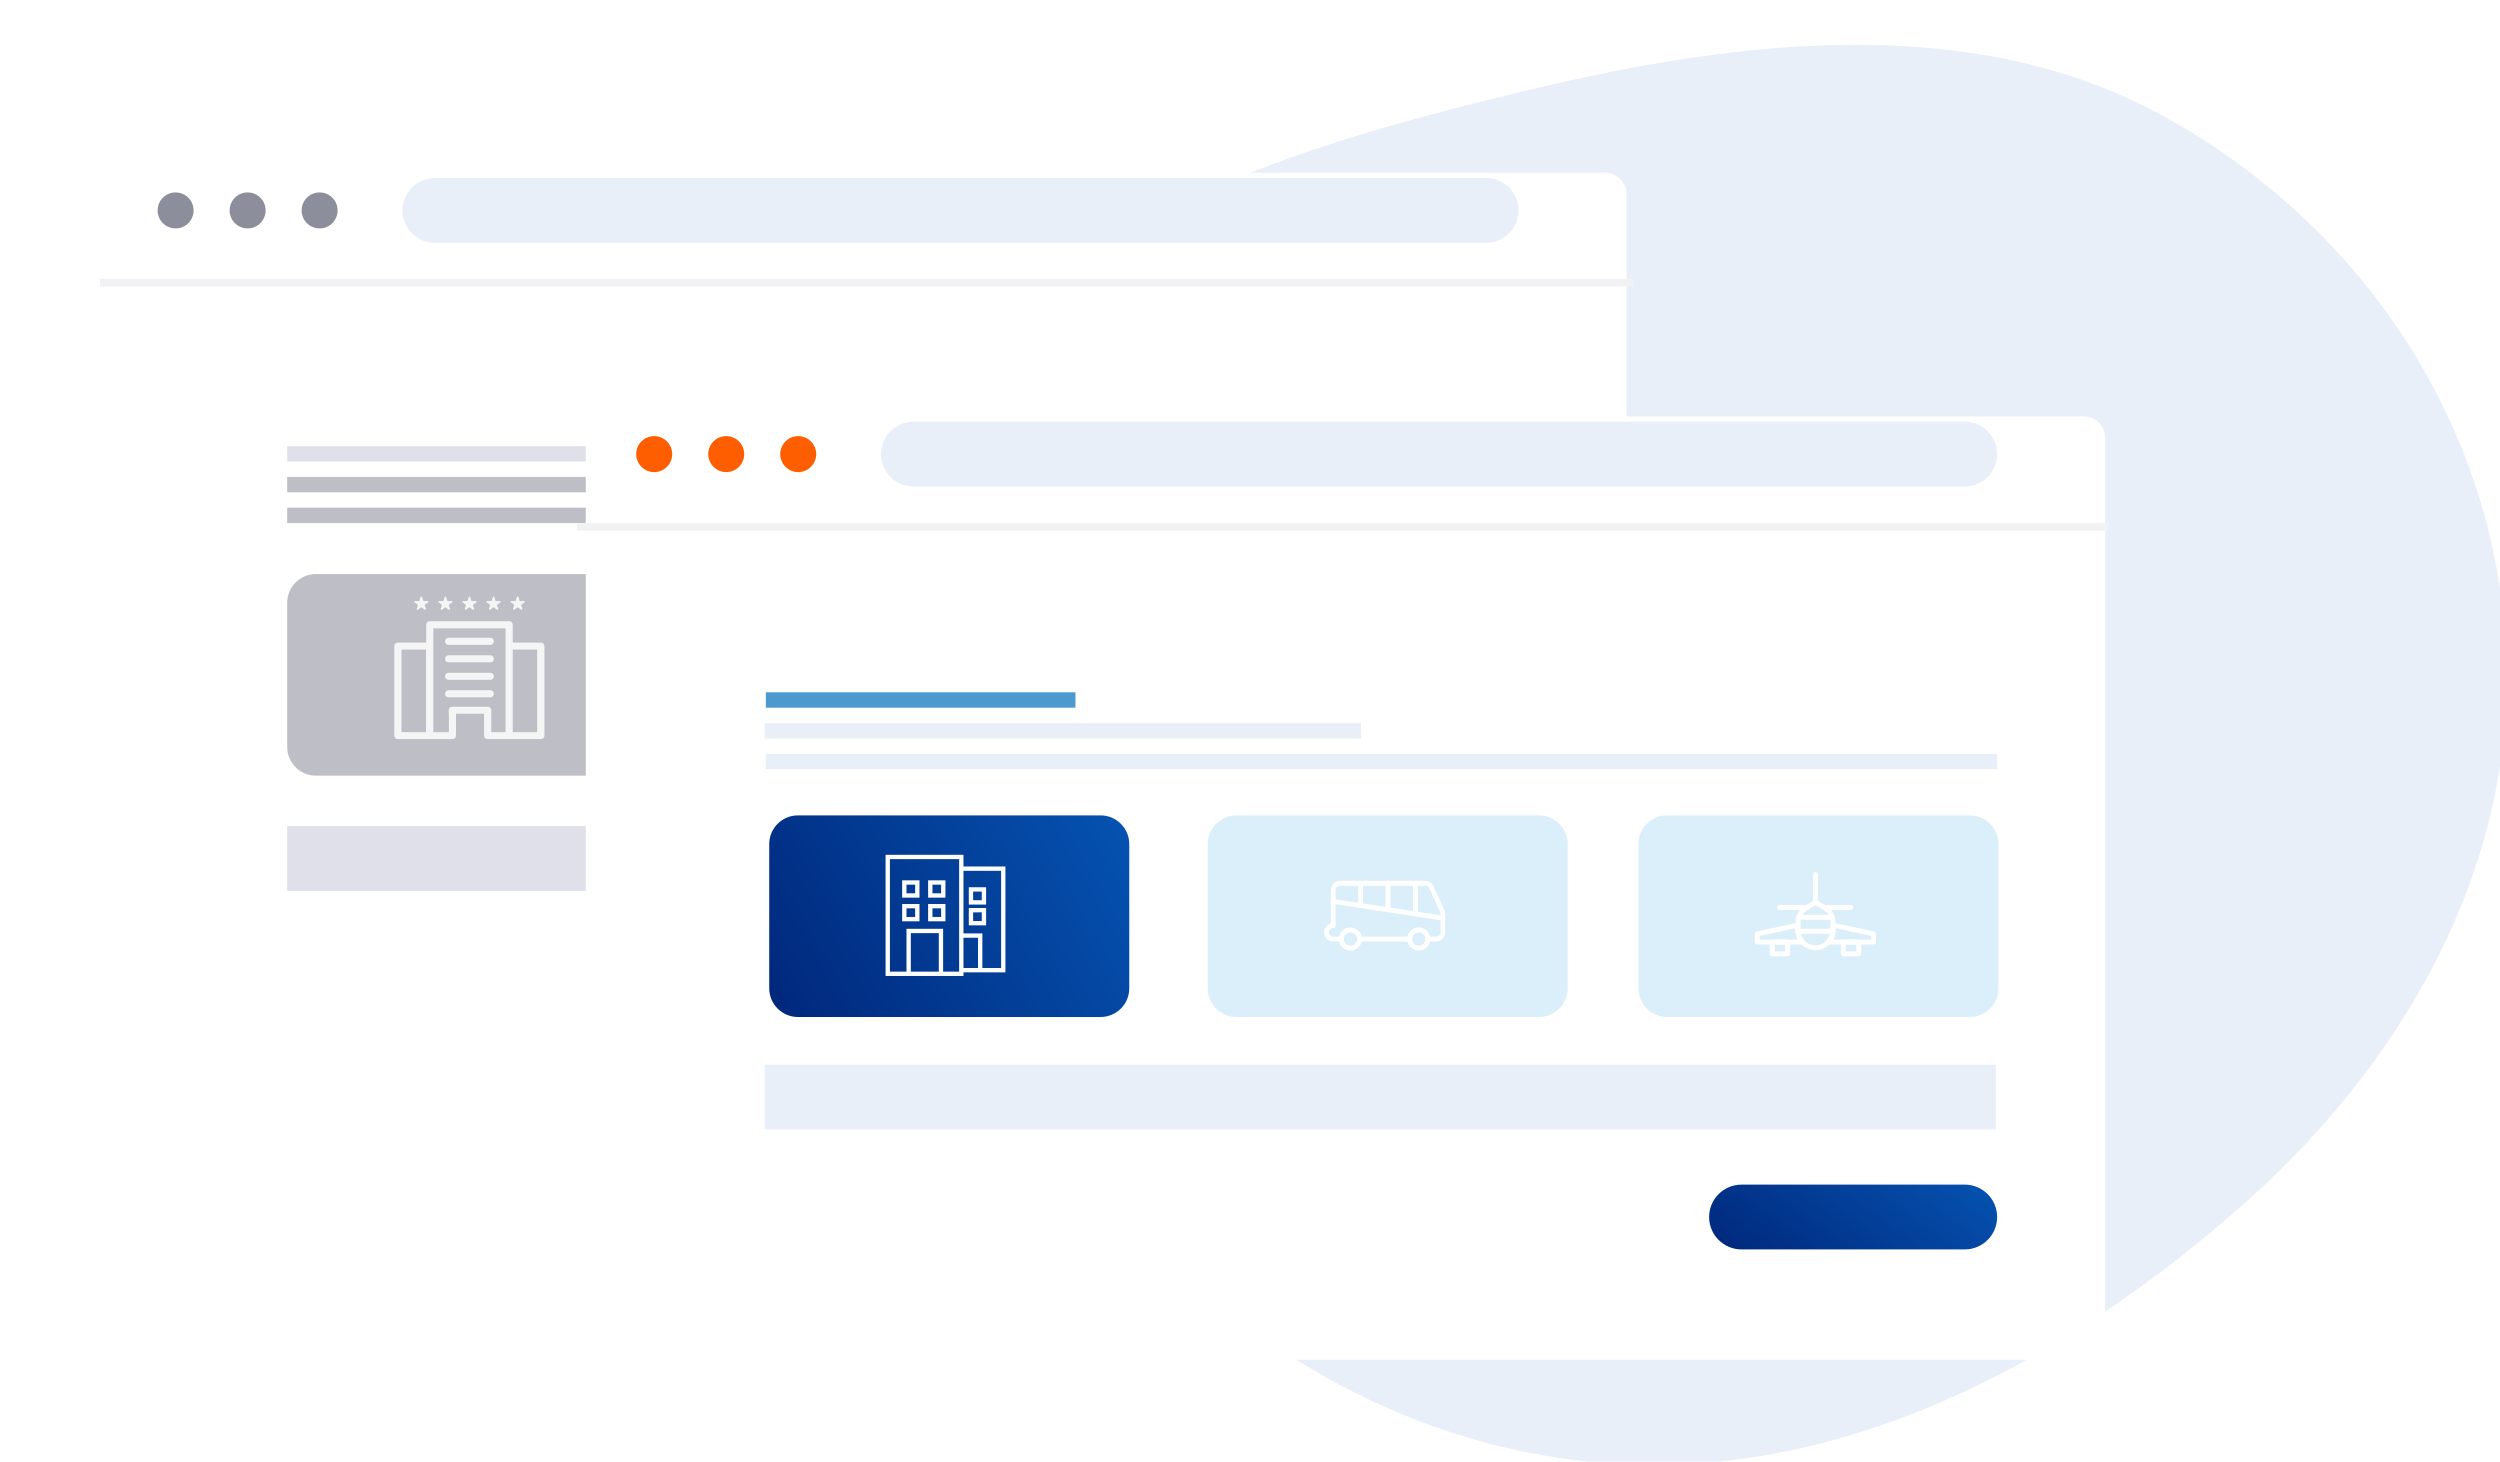 <?xml version="1.0" encoding="UTF-8"?> <svg xmlns="http://www.w3.org/2000/svg" width="325" height="190" viewBox="0 0 325 190" fill="none"><g clip-path="url(#clip0_299_6157)"><path fill-rule="evenodd" clip-rule="evenodd" d="M325.687 82.53C327.738 110.184 314.204 136.403 292.122 156.126C268.601 177.134 238.093 193.721 205.473 189.9C172.179 186 146.439 163.56 130.525 137.196C114.945 111.383 108.539 80.055 123.062 53.363C136.718 28.264 168.791 18.879 198.818 11.679C227.048 4.91 257.128 1.616 281.682 15.328C307.551 29.775 323.654 55.115 325.687 82.53Z" fill="#E9EFF8"></path><g filter="url(#filter0_d_299_6157)"><path d="M208.657 18.458H16.729C15.184 18.458 13.932 19.71 13.932 21.255V138.296C13.932 139.841 15.184 141.093 16.729 141.093H208.657C210.202 141.093 211.454 139.841 211.454 138.296V21.255C211.454 19.71 210.202 18.458 208.657 18.458Z" fill="white"></path></g><path d="M212.387 36.247H13V37.247H212.387V36.247Z" fill="#F2F2F5"></path><path d="M193.198 23.143H56.528C54.202 23.143 52.316 25.029 52.316 27.355C52.316 29.681 54.202 31.567 56.528 31.567H193.198C195.524 31.567 197.41 29.681 197.41 27.355C197.41 25.029 195.524 23.143 193.198 23.143Z" fill="#E9EFF8"></path><path d="M180.383 108.495H151.364C149.038 108.495 147.152 110.381 147.152 112.708C147.152 115.034 149.038 116.92 151.364 116.92H180.383C182.709 116.92 184.595 115.034 184.595 112.708C184.595 110.381 182.709 108.495 180.383 108.495Z" fill="#8C8E9B"></path><path d="M77.59 58H37.338V60H77.59V58Z" fill="#DFE0E9"></path><path d="M115.033 62H37.338V64H115.033V62Z" fill="#BEBFC6"></path><path d="M197.409 107.391H37.338V115.815H197.409V107.391Z" fill="#DFE0E9"></path><path d="M80.413 74.627H41.067C39.008 74.627 37.338 76.297 37.338 78.356V97.108C37.338 99.168 39.008 100.837 41.067 100.837H80.413C82.473 100.837 84.142 99.168 84.142 97.108V78.356C84.142 76.297 82.473 74.627 80.413 74.627Z" fill="#BEBFC6"></path><path d="M124.701 74.627H85.355C83.295 74.627 81.626 76.297 81.626 78.356V97.108C81.626 99.168 83.295 100.837 85.355 100.837H124.701C126.76 100.837 128.43 99.168 128.43 97.108V78.356C128.43 76.297 126.76 74.627 124.701 74.627Z" fill="#DDDDE2"></path><path d="M180.866 62.627H141.52C139.46 62.627 137.791 64.297 137.791 66.356V85.108C137.791 87.168 139.46 88.837 141.52 88.837H180.866C182.925 88.837 184.595 87.168 184.595 85.108V66.356C184.595 64.297 182.925 62.627 180.866 62.627Z" fill="#DDDDE2"></path><path d="M197.409 66H37.338V68H197.409V66Z" fill="#BEBFC6"></path><path d="M22.829 29.695C24.122 29.695 25.169 28.647 25.169 27.355C25.169 26.062 24.122 25.015 22.829 25.015C21.537 25.015 20.489 26.062 20.489 27.355C20.489 28.647 21.537 29.695 22.829 29.695Z" fill="#8C8E9B"></path><path d="M32.19 29.695C33.483 29.695 34.531 28.647 34.531 27.355C34.531 26.062 33.483 25.015 32.19 25.015C30.898 25.015 29.85 26.062 29.85 27.355C29.85 28.647 30.898 29.695 32.19 29.695Z" fill="#8C8E9B"></path><path d="M41.551 29.695C42.843 29.695 43.891 28.647 43.891 27.355C43.891 26.062 42.843 25.015 41.551 25.015C40.258 25.015 39.21 26.062 39.21 27.355C39.21 28.647 40.258 29.695 41.551 29.695Z" fill="#8C8E9B"></path><path d="M52.269 84.447H55.386V95.174H52.193V84.447H52.269ZM55.024 78.092L54.872 77.629C54.853 77.61 54.853 77.592 54.834 77.573C54.834 77.573 54.815 77.555 54.796 77.555C54.777 77.555 54.739 77.555 54.72 77.555C54.701 77.555 54.682 77.592 54.663 77.629L54.492 78.148L53.96 78.129C53.941 78.129 53.922 78.148 53.903 78.148C53.884 78.148 53.865 78.166 53.865 78.185C53.846 78.203 53.846 78.222 53.846 78.259C53.846 78.277 53.865 78.296 53.884 78.314L54.34 78.629L54.169 79.148C54.15 79.167 54.15 79.185 54.15 79.204C54.15 79.222 54.169 79.222 54.169 79.241C54.169 79.259 54.207 79.278 54.245 79.278C54.283 79.278 54.302 79.278 54.321 79.259L54.777 78.944C54.91 79.055 55.062 79.148 55.214 79.259C55.214 79.278 55.233 79.278 55.252 79.278C55.271 79.278 55.29 79.278 55.309 79.278C55.328 79.278 55.367 79.259 55.367 79.222C55.367 79.185 55.386 79.185 55.386 79.148L55.195 78.629L55.651 78.314C55.67 78.314 55.67 78.296 55.69 78.277C55.709 78.259 55.69 78.259 55.69 78.24C55.69 78.203 55.69 78.185 55.67 78.166C55.651 78.148 55.633 78.129 55.594 78.129L55.043 78.148L55.024 78.092ZM58.141 78.092L57.989 77.629C57.989 77.61 57.989 77.592 57.97 77.573C57.951 77.573 57.951 77.555 57.932 77.555C57.913 77.555 57.875 77.555 57.856 77.555C57.837 77.555 57.818 77.592 57.799 77.629L57.628 78.148L57.077 78.129C57.058 78.129 57.039 78.148 57.039 78.148C57.039 78.148 57.001 78.166 57.001 78.185C56.982 78.203 56.963 78.222 56.982 78.259C56.982 78.277 57.001 78.296 57.02 78.314L57.457 78.629L57.286 79.148C57.286 79.167 57.286 79.185 57.286 79.204C57.286 79.222 57.305 79.222 57.305 79.241C57.305 79.259 57.343 79.278 57.381 79.278C57.419 79.278 57.419 79.278 57.457 79.259L57.894 78.944C58.046 79.055 58.198 79.148 58.35 79.259C58.35 79.278 58.369 79.278 58.388 79.278C58.407 79.278 58.426 79.278 58.445 79.278C58.464 79.278 58.483 79.259 58.502 79.222C58.521 79.185 58.521 79.185 58.502 79.148L58.331 78.629L58.787 78.314C58.806 78.314 58.806 78.296 58.825 78.277C58.844 78.259 58.825 78.259 58.825 78.24C58.825 78.203 58.825 78.185 58.806 78.166C58.787 78.148 58.749 78.129 58.73 78.129L58.179 78.148L58.16 78.092H58.141ZM61.277 78.092L61.125 77.629C61.125 77.61 61.106 77.592 61.106 77.573C61.087 77.573 61.068 77.555 61.068 77.555C61.03 77.555 61.011 77.555 60.992 77.555C60.972 77.555 60.934 77.592 60.934 77.629L60.764 78.148L60.212 78.129C60.193 78.129 60.174 78.148 60.155 78.148C60.136 78.148 60.136 78.166 60.117 78.185C60.098 78.203 60.098 78.222 60.098 78.259C60.117 78.277 60.117 78.296 60.136 78.314L60.593 78.629L60.421 79.148C60.421 79.167 60.421 79.185 60.421 79.204C60.421 79.222 60.421 79.222 60.44 79.241C60.459 79.259 60.478 79.278 60.497 79.278C60.517 79.278 60.554 79.278 60.574 79.259L61.03 78.944C61.182 79.055 61.334 79.148 61.467 79.259C61.486 79.278 61.505 79.278 61.524 79.278C61.543 79.278 61.562 79.278 61.581 79.278C61.6 79.278 61.619 79.259 61.638 79.222C61.657 79.185 61.657 79.185 61.638 79.148L61.467 78.629L61.923 78.314C61.923 78.314 61.942 78.296 61.942 78.277C61.942 78.259 61.961 78.259 61.961 78.24C61.961 78.203 61.942 78.185 61.923 78.166C61.904 78.148 61.885 78.129 61.866 78.129L61.296 78.148L61.277 78.092ZM64.412 78.092L64.26 77.629C64.26 77.61 64.241 77.592 64.241 77.573C64.222 77.573 64.203 77.555 64.184 77.555C64.165 77.555 64.146 77.555 64.108 77.555C64.07 77.555 64.07 77.592 64.07 77.629L63.899 78.148L63.348 78.129C63.329 78.129 63.31 78.148 63.291 78.148C63.272 78.148 63.272 78.166 63.253 78.185C63.234 78.203 63.234 78.222 63.234 78.259C63.234 78.277 63.253 78.296 63.272 78.314L63.728 78.629L63.557 79.148C63.557 79.167 63.557 79.185 63.557 79.204C63.557 79.222 63.557 79.222 63.576 79.241C63.576 79.259 63.614 79.278 63.633 79.278C63.652 79.278 63.69 79.278 63.709 79.259L64.165 78.944C64.317 79.055 64.45 79.148 64.602 79.259C64.621 79.278 64.64 79.278 64.659 79.278C64.659 79.278 64.678 79.278 64.697 79.278C64.735 79.278 64.754 79.259 64.773 79.222C64.792 79.185 64.773 79.185 64.773 79.148L64.602 78.629L65.039 78.314C65.058 78.314 65.077 78.296 65.077 78.277C65.077 78.259 65.096 78.259 65.096 78.24C65.096 78.203 65.077 78.185 65.058 78.166C65.039 78.148 65.02 78.129 64.982 78.129L64.431 78.148L64.412 78.092ZM67.548 78.092L67.396 77.629C67.377 77.61 67.377 77.592 67.358 77.573C67.358 77.573 67.339 77.555 67.32 77.555C67.301 77.555 67.263 77.555 67.244 77.555C67.225 77.555 67.206 77.592 67.187 77.629L67.016 78.148L66.484 78.129C66.465 78.129 66.446 78.148 66.427 78.148C66.408 78.148 66.389 78.166 66.389 78.185C66.37 78.203 66.37 78.222 66.37 78.259C66.37 78.277 66.389 78.296 66.408 78.314L66.864 78.629L66.693 79.148C66.674 79.167 66.674 79.185 66.674 79.204C66.674 79.222 66.693 79.222 66.693 79.241C66.693 79.259 66.75 79.278 66.769 79.278C66.788 79.278 66.826 79.278 66.845 79.259L67.301 78.944C67.434 79.055 67.586 79.148 67.738 79.259C67.757 79.278 67.757 79.278 67.776 79.278C67.795 79.278 67.814 79.278 67.833 79.278C67.852 79.278 67.89 79.259 67.89 79.222C67.89 79.185 67.909 79.185 67.909 79.148L67.738 78.629L68.175 78.314C68.194 78.314 68.213 78.296 68.213 78.277C68.213 78.259 68.213 78.259 68.213 78.24C68.213 78.203 68.213 78.185 68.194 78.166C68.175 78.148 68.156 78.129 68.118 78.129L67.567 78.148L67.548 78.092ZM57.989 90.505C58.065 90.598 58.179 90.653 58.312 90.653H63.747C63.88 90.653 63.994 90.598 64.07 90.505C64.146 90.412 64.203 90.32 64.203 90.19C64.203 90.06 64.165 89.949 64.07 89.875C63.975 89.801 63.88 89.727 63.747 89.727H58.312C58.179 89.727 58.065 89.782 57.989 89.875C57.913 89.968 57.856 90.06 57.856 90.19C57.856 90.32 57.894 90.431 57.989 90.505ZM70.303 83.539H66.655V81.223C66.655 81.093 66.598 80.982 66.522 80.89C66.446 80.797 66.313 80.76 66.198 80.76H55.88C55.746 80.76 55.633 80.815 55.538 80.89C55.443 80.964 55.404 81.093 55.404 81.223V83.539H51.737C51.604 83.539 51.49 83.594 51.395 83.669C51.3 83.743 51.262 83.872 51.262 84.002V95.618C51.262 95.748 51.319 95.859 51.395 95.952C51.471 96.044 51.604 96.082 51.737 96.082C54.093 96.082 56.469 96.082 58.825 96.082C58.958 96.082 59.072 96.026 59.148 95.952C59.243 95.859 59.281 95.748 59.281 95.618V92.784H62.93V95.618C62.93 95.748 62.968 95.859 63.063 95.952C63.158 96.044 63.272 96.082 63.386 96.082H70.303C70.436 96.082 70.55 96.026 70.645 95.952C70.74 95.878 70.778 95.748 70.778 95.618V84.002C70.778 83.872 70.721 83.761 70.645 83.669C70.569 83.576 70.436 83.539 70.303 83.539ZM57.989 88.245C58.065 88.319 58.179 88.374 58.312 88.374H63.747C63.88 88.374 63.994 88.319 64.07 88.245C64.146 88.171 64.203 88.041 64.203 87.911C64.203 87.8 64.165 87.67 64.07 87.596C63.975 87.522 63.88 87.466 63.747 87.466H58.312C58.179 87.466 58.065 87.522 57.989 87.596C57.913 87.67 57.856 87.8 57.856 87.911C57.856 88.041 57.894 88.152 57.989 88.245ZM57.989 85.966C58.065 86.058 58.179 86.096 58.312 86.096H63.747C63.88 86.096 63.994 86.058 64.07 85.966C64.146 85.873 64.203 85.762 64.203 85.651C64.203 85.521 64.165 85.41 64.07 85.317C63.975 85.225 63.88 85.188 63.747 85.188H58.312C58.179 85.188 58.065 85.243 57.989 85.317C57.913 85.392 57.856 85.521 57.856 85.651C57.856 85.762 57.894 85.892 57.989 85.966ZM57.989 83.687C58.065 83.78 58.179 83.835 58.312 83.835H63.747C63.88 83.835 63.994 83.78 64.07 83.687C64.146 83.594 64.203 83.502 64.203 83.372C64.203 83.242 64.165 83.131 64.07 83.057C63.975 82.983 63.88 82.909 63.747 82.909H58.312C58.179 82.909 58.065 82.965 57.989 83.057C57.913 83.15 57.856 83.242 57.856 83.372C57.856 83.502 57.894 83.613 57.989 83.687ZM65.724 84.002V95.174H63.861V92.32C63.861 92.191 63.804 92.08 63.728 92.006C63.652 91.931 63.519 91.876 63.386 91.876H58.806C58.673 91.876 58.559 91.913 58.464 92.006C58.369 92.098 58.331 92.191 58.331 92.32C58.388 93.247 58.35 94.229 58.35 95.174H56.336V81.686H65.724V84.002ZM66.731 84.447H69.828V95.174H66.655V84.447H66.731Z" fill="#F5F5F5"></path><g filter="url(#filter1_d_299_6157)"><path d="M270.876 50.14H78.948C77.404 50.14 76.151 51.392 76.151 52.937V169.978C76.151 171.522 77.404 172.775 78.948 172.775H270.876C272.421 172.775 273.673 171.522 273.673 169.978V52.937C273.673 51.392 272.421 50.14 270.876 50.14Z" fill="white"></path></g><path d="M274 68H75V69H274V68Z" fill="#F2F2F5"></path><path d="M255.416 54.823H118.747C116.421 54.823 114.535 56.709 114.535 59.036C114.535 61.362 116.421 63.248 118.747 63.248H255.416C257.743 63.248 259.629 61.362 259.629 59.036C259.629 56.709 257.743 54.823 255.416 54.823Z" fill="#E9EFF8"></path><path d="M255.416 154H226.397C224.071 154 222.185 155.886 222.185 158.212C222.185 160.539 224.071 162.425 226.397 162.425H255.416C257.742 162.425 259.628 160.539 259.628 158.212C259.628 155.886 257.742 154 255.416 154Z" fill="url(#paint0_linear_299_6157)"></path><path d="M139.809 90H99.557V92H139.809V90Z" fill="#4C99D0"></path><path d="M176.931 94H99.397V96H176.931V94Z" fill="#E9EFF8"></path><path d="M259.467 138.413H99.397V146.838H259.467V138.413Z" fill="#E9EFF8"></path><path d="M143.075 106H103.729C101.67 106 100 107.67 100 109.729V128.481C100 130.541 101.67 132.21 103.729 132.21H143.075C145.135 132.21 146.804 130.541 146.804 128.481V109.729C146.804 107.67 145.135 106 143.075 106Z" fill="url(#paint1_linear_299_6157)"></path><path d="M200.075 106H160.729C158.67 106 157 107.67 157 109.729V128.481C157 130.541 158.67 132.21 160.729 132.21H200.075C202.135 132.21 203.804 130.541 203.804 128.481V109.729C203.804 107.67 202.135 106 200.075 106Z" fill="#DBEFFA"></path><path d="M256.075 106H216.729C214.67 106 213 107.67 213 109.729V128.481C213 130.541 214.67 132.21 216.729 132.21H256.075C258.135 132.21 259.804 130.541 259.804 128.481V109.729C259.804 107.67 258.135 106 256.075 106Z" fill="#DBEFFA"></path><path d="M259.628 98H99.557V100H259.628V98Z" fill="#E9EFF8"></path><path d="M85.048 61.376C86.34 61.376 87.388 60.328 87.388 59.035C87.388 57.743 86.34 56.695 85.048 56.695C83.755 56.695 82.707 57.743 82.707 59.035C82.707 60.328 83.755 61.376 85.048 61.376Z" fill="#FF5E00"></path><path d="M94.409 61.376C95.701 61.376 96.749 60.328 96.749 59.035C96.749 57.743 95.701 56.695 94.409 56.695C93.117 56.695 92.069 57.743 92.069 59.035C92.069 60.328 93.117 61.376 94.409 61.376Z" fill="#FF5E00"></path><path d="M103.77 61.376C105.062 61.376 106.11 60.328 106.11 59.035C106.11 57.743 105.062 56.695 103.77 56.695C102.477 56.695 101.43 57.743 101.43 59.035C101.43 60.328 102.477 61.376 103.77 61.376Z" fill="#FF5E00"></path><path d="M236.018 123.528C235.657 123.528 235.299 123.452 234.968 123.306C234.638 123.16 234.341 122.946 234.097 122.679C233.656 122.202 233.412 121.575 233.416 120.924V119.96C233.416 119.504 233.534 119.056 233.761 118.66C233.987 118.264 234.313 117.935 234.706 117.704L235.859 117.037C235.907 117.008 235.962 116.993 236.018 116.993C236.074 116.993 236.129 117.008 236.178 117.037L237.323 117.704C237.717 117.934 238.044 118.264 238.271 118.659C238.499 119.055 238.619 119.503 238.62 119.96V120.924C238.62 121.615 238.346 122.277 237.858 122.765C237.37 123.253 236.708 123.528 236.018 123.528V123.528ZM236.018 117.675L235.025 118.248C234.729 118.425 234.484 118.676 234.314 118.976C234.144 119.276 234.054 119.615 234.054 119.96V120.924C234.052 121.322 234.171 121.711 234.395 122.04C234.619 122.369 234.937 122.622 235.308 122.766C235.679 122.909 236.084 122.937 236.471 122.845C236.858 122.754 237.208 122.546 237.475 122.251C237.809 121.89 237.996 121.416 237.997 120.924V119.96C237.996 119.613 237.904 119.273 237.732 118.973C237.559 118.672 237.31 118.423 237.011 118.248L236.018 117.675Z" fill="white"></path><path d="M234.329 122.781H228.444C228.359 122.781 228.278 122.747 228.218 122.688C228.159 122.628 228.125 122.547 228.125 122.462V121.418C228.123 121.345 228.147 121.274 228.192 121.217C228.237 121.16 228.301 121.121 228.372 121.106L233.663 119.96C233.708 119.952 233.755 119.954 233.8 119.965C233.845 119.976 233.887 119.997 233.924 120.025C233.962 120.054 233.993 120.091 234.015 120.134C234.036 120.177 234.047 120.224 234.047 120.272V120.924C234.044 121.416 234.228 121.891 234.561 122.252C234.604 122.296 234.632 122.353 234.642 122.413C234.652 122.474 234.644 122.536 234.619 122.592C234.594 122.648 234.554 122.696 234.502 122.729C234.451 122.763 234.391 122.781 234.329 122.781V122.781ZM228.756 122.15H233.721C233.518 121.774 233.413 121.352 233.416 120.924V120.663L228.756 121.671V122.15Z" fill="white"></path><path d="M243.592 122.781H237.678C237.616 122.783 237.555 122.766 237.502 122.733C237.45 122.699 237.409 122.651 237.384 122.594C237.359 122.538 237.351 122.475 237.362 122.414C237.374 122.352 237.403 122.296 237.446 122.252C237.775 121.888 237.959 121.415 237.961 120.924V120.272C237.959 120.224 237.968 120.177 237.989 120.134C238.009 120.091 238.039 120.054 238.077 120.025C238.113 119.997 238.155 119.976 238.2 119.965C238.245 119.954 238.292 119.952 238.337 119.96L243.629 121.106C243.699 121.121 243.763 121.16 243.808 121.217C243.853 121.274 243.877 121.345 243.875 121.418V122.462C243.875 122.541 243.847 122.617 243.795 122.676C243.743 122.735 243.67 122.772 243.592 122.781V122.781ZM238.316 122.15H243.273V121.671L238.62 120.663V120.924C238.62 121.352 238.515 121.772 238.316 122.15V122.15Z" fill="white"></path><path d="M236.019 117.625C235.935 117.625 235.855 117.592 235.796 117.534C235.736 117.476 235.702 117.396 235.7 117.313V113.687C235.702 113.603 235.736 113.524 235.796 113.466C235.855 113.408 235.935 113.375 236.019 113.375C236.101 113.375 236.181 113.408 236.239 113.466C236.297 113.525 236.33 113.604 236.33 113.687V117.313C236.33 117.354 236.322 117.394 236.307 117.432C236.291 117.47 236.268 117.504 236.239 117.533C236.21 117.562 236.176 117.585 236.138 117.601C236.1 117.617 236.06 117.625 236.019 117.625Z" fill="white"></path><path d="M240.65 118.292H237.163C237.118 118.299 237.071 118.296 237.027 118.283C236.983 118.27 236.942 118.248 236.907 118.218C236.873 118.188 236.845 118.151 236.825 118.109C236.806 118.068 236.796 118.022 236.796 117.976C236.796 117.93 236.806 117.885 236.825 117.843C236.845 117.801 236.873 117.764 236.907 117.734C236.942 117.704 236.983 117.682 237.027 117.67C237.071 117.657 237.118 117.654 237.163 117.661H240.65C240.725 117.672 240.794 117.71 240.843 117.768C240.893 117.826 240.921 117.9 240.921 117.976C240.921 118.053 240.893 118.126 240.843 118.184C240.794 118.242 240.725 118.28 240.65 118.292V118.292Z" fill="white"></path><path d="M234.866 118.292H231.387C231.341 118.299 231.295 118.296 231.251 118.283C231.207 118.27 231.166 118.248 231.131 118.218C231.096 118.188 231.068 118.151 231.049 118.109C231.03 118.068 231.02 118.022 231.02 117.976C231.02 117.93 231.03 117.885 231.049 117.843C231.068 117.801 231.096 117.764 231.131 117.734C231.166 117.704 231.207 117.682 231.251 117.67C231.295 117.657 231.341 117.654 231.387 117.661H234.866C234.911 117.654 234.958 117.657 235.002 117.67C235.046 117.682 235.087 117.704 235.122 117.734C235.157 117.764 235.185 117.801 235.204 117.843C235.223 117.885 235.233 117.93 235.233 117.976C235.233 118.022 235.223 118.068 235.204 118.109C235.185 118.151 235.157 118.188 235.122 118.218C235.087 118.248 235.046 118.27 235.002 118.283C234.958 118.296 234.911 118.299 234.866 118.292V118.292Z" fill="white"></path><path d="M232.401 124.319H230.386C230.302 124.319 230.221 124.285 230.161 124.225C230.101 124.166 230.067 124.084 230.067 124V122.462C230.067 122.421 230.076 122.38 230.092 122.341C230.108 122.303 230.132 122.268 230.161 122.239C230.191 122.21 230.226 122.187 230.265 122.172C230.303 122.157 230.345 122.15 230.386 122.15H232.401C232.484 122.15 232.563 122.183 232.622 122.242C232.68 122.3 232.713 122.38 232.713 122.462V124C232.713 124.083 232.68 124.163 232.622 124.223C232.564 124.283 232.485 124.317 232.401 124.319ZM230.698 123.688H232.082V122.781H230.698V123.688Z" fill="white"></path><path d="M241.65 124.319H239.628C239.544 124.317 239.465 124.282 239.407 124.223C239.349 124.163 239.316 124.083 239.316 124V122.462C239.316 122.38 239.349 122.3 239.407 122.242C239.466 122.183 239.545 122.15 239.628 122.15H241.65C241.732 122.15 241.812 122.183 241.87 122.242C241.929 122.3 241.961 122.38 241.961 122.462V124C241.961 124.083 241.929 124.163 241.871 124.223C241.812 124.282 241.733 124.317 241.65 124.319V124.319ZM239.946 123.688H241.302V122.781H239.946V123.688Z" fill="white"></path><path d="M238.193 119.568H233.844C233.759 119.568 233.678 119.534 233.618 119.474C233.559 119.415 233.525 119.333 233.525 119.249C233.525 119.164 233.559 119.083 233.618 119.023C233.678 118.963 233.759 118.93 233.844 118.93H238.193C238.277 118.93 238.358 118.963 238.418 119.023C238.478 119.083 238.512 119.164 238.512 119.249C238.512 119.333 238.478 119.415 238.418 119.474C238.358 119.534 238.277 119.568 238.193 119.568Z" fill="white"></path><path d="M238.294 121.382H233.735C233.69 121.389 233.643 121.386 233.599 121.373C233.555 121.36 233.514 121.338 233.479 121.308C233.444 121.278 233.416 121.241 233.397 121.199C233.378 121.158 233.368 121.112 233.368 121.066C233.368 121.02 233.378 120.975 233.397 120.933C233.416 120.891 233.444 120.854 233.479 120.824C233.514 120.794 233.555 120.772 233.599 120.759C233.643 120.747 233.69 120.744 233.735 120.751H238.294C238.369 120.762 238.438 120.8 238.488 120.858C238.538 120.916 238.565 120.99 238.565 121.066C238.565 121.142 238.538 121.216 238.488 121.274C238.438 121.332 238.369 121.37 238.294 121.382V121.382Z" fill="white"></path><path d="M183.255 122.393H176.735C176.651 122.393 176.57 122.36 176.51 122.3C176.45 122.24 176.417 122.159 176.417 122.074C176.418 121.991 176.453 121.912 176.512 121.854C176.572 121.795 176.652 121.763 176.735 121.763H183.255C183.338 121.763 183.418 121.795 183.477 121.854C183.537 121.912 183.571 121.991 183.573 122.074C183.573 122.159 183.54 122.24 183.48 122.3C183.42 122.36 183.339 122.393 183.255 122.393V122.393Z" fill="white"></path><path d="M186.71 122.393H185.645C185.562 122.391 185.482 122.357 185.424 122.297C185.366 122.237 185.333 122.157 185.333 122.074C185.333 121.991 185.366 121.912 185.425 121.854C185.483 121.795 185.562 121.762 185.645 121.762H186.71C186.785 121.762 186.86 121.747 186.93 121.718C187 121.689 187.064 121.646 187.117 121.592C187.17 121.538 187.212 121.474 187.241 121.404C187.269 121.334 187.283 121.258 187.282 121.182V118.841C187.283 118.761 187.266 118.682 187.231 118.61L185.833 115.486C185.788 115.383 185.714 115.297 185.62 115.236C185.526 115.176 185.416 115.144 185.304 115.145H174.2C174.048 115.145 173.902 115.205 173.795 115.313C173.688 115.42 173.628 115.566 173.628 115.718V120.327C173.626 120.411 173.591 120.49 173.532 120.548C173.472 120.606 173.392 120.639 173.309 120.639C173.197 120.639 173.089 120.673 172.996 120.735C172.904 120.797 172.832 120.885 172.789 120.988C172.746 121.091 172.735 121.205 172.757 121.314C172.778 121.423 172.832 121.524 172.91 121.603C173.015 121.705 173.155 121.763 173.302 121.762H174.395C174.437 121.761 174.478 121.769 174.517 121.784C174.555 121.799 174.591 121.822 174.62 121.851C174.65 121.88 174.674 121.915 174.69 121.953C174.706 121.991 174.714 122.032 174.714 122.074C174.714 122.159 174.681 122.24 174.621 122.299C174.561 122.359 174.48 122.393 174.395 122.393H173.316C173.16 122.393 173.005 122.363 172.861 122.303C172.717 122.243 172.586 122.156 172.476 122.045C172.327 121.897 172.22 121.713 172.166 121.511C172.111 121.308 172.111 121.095 172.166 120.893C172.22 120.69 172.327 120.506 172.476 120.358C172.624 120.211 172.809 120.105 173.012 120.052V115.703C173.012 115.384 173.139 115.078 173.364 114.852C173.59 114.627 173.895 114.5 174.214 114.5H185.261C185.495 114.5 185.724 114.569 185.92 114.698C186.115 114.827 186.269 115.01 186.362 115.225L187.767 118.349C187.834 118.504 187.869 118.672 187.869 118.841V121.182C187.871 121.495 187.751 121.797 187.535 122.023C187.318 122.249 187.022 122.382 186.71 122.393V122.393Z" fill="white"></path><path d="M175.562 123.574C175.266 123.575 174.976 123.489 174.728 123.325C174.481 123.162 174.288 122.929 174.173 122.656C174.058 122.383 174.026 122.082 174.082 121.791C174.138 121.499 174.279 121.231 174.487 121.02C174.695 120.809 174.96 120.665 175.251 120.604C175.541 120.544 175.842 120.572 176.117 120.683C176.391 120.794 176.627 120.984 176.794 121.229C176.961 121.474 177.051 121.763 177.054 122.059C177.056 122.257 177.019 122.453 176.945 122.636C176.871 122.819 176.761 122.986 176.623 123.127C176.484 123.267 176.319 123.379 176.137 123.456C175.955 123.533 175.759 123.573 175.562 123.574V123.574ZM175.562 121.211C175.389 121.21 175.219 121.26 175.075 121.356C174.93 121.451 174.818 121.588 174.752 121.748C174.685 121.908 174.669 122.084 174.703 122.254C174.738 122.424 174.822 122.579 174.945 122.701C175.069 122.822 175.226 122.904 175.396 122.936C175.566 122.967 175.742 122.948 175.901 122.879C176.06 122.81 176.194 122.695 176.287 122.549C176.381 122.403 176.428 122.232 176.424 122.059C176.418 121.833 176.325 121.619 176.164 121.461C176.003 121.302 175.787 121.213 175.562 121.211V121.211Z" fill="white"></path><path d="M184.435 123.574C184.139 123.574 183.85 123.486 183.603 123.322C183.357 123.158 183.165 122.924 183.051 122.651C182.937 122.378 182.907 122.077 182.963 121.786C183.02 121.496 183.161 121.228 183.37 121.018C183.578 120.807 183.844 120.663 184.134 120.604C184.424 120.544 184.725 120.572 184.999 120.683C185.273 120.795 185.508 120.985 185.675 121.23C185.841 121.474 185.932 121.763 185.934 122.059C185.936 122.257 185.899 122.454 185.824 122.638C185.75 122.821 185.64 122.988 185.5 123.129C185.361 123.27 185.195 123.382 185.012 123.458C184.829 123.535 184.633 123.574 184.435 123.574ZM184.435 121.211C184.263 121.211 184.094 121.262 183.951 121.358C183.808 121.454 183.697 121.59 183.631 121.75C183.566 121.909 183.549 122.084 183.583 122.253C183.617 122.422 183.701 122.577 183.823 122.698C183.945 122.82 184.101 122.902 184.27 122.935C184.439 122.967 184.614 122.949 184.773 122.882C184.931 122.815 185.067 122.703 185.161 122.559C185.256 122.415 185.306 122.246 185.304 122.074C185.304 121.96 185.282 121.847 185.238 121.742C185.194 121.637 185.13 121.541 185.049 121.461C184.968 121.381 184.872 121.318 184.767 121.275C184.662 121.232 184.549 121.21 184.435 121.211V121.211Z" fill="white"></path><path d="M187.572 119.668H187.521L173.265 117.493C173.183 117.479 173.108 117.433 173.059 117.366C173.009 117.298 172.987 117.214 172.997 117.131C173.003 117.09 173.018 117.05 173.039 117.015C173.061 116.979 173.09 116.948 173.123 116.924C173.157 116.9 173.195 116.882 173.236 116.873C173.276 116.864 173.318 116.863 173.359 116.87L187.622 119.044C187.698 119.06 187.766 119.103 187.812 119.166C187.858 119.228 187.88 119.305 187.874 119.382C187.868 119.459 187.834 119.532 187.778 119.585C187.722 119.639 187.649 119.671 187.572 119.675V119.668Z" fill="white"></path><path d="M176.88 117.892C176.797 117.892 176.717 117.859 176.657 117.801C176.598 117.743 176.563 117.664 176.562 117.58V114.812C176.563 114.728 176.598 114.649 176.657 114.591C176.717 114.533 176.797 114.5 176.88 114.5C176.963 114.5 177.042 114.533 177.1 114.591C177.159 114.65 177.192 114.729 177.192 114.812V117.566C177.194 117.608 177.187 117.65 177.172 117.69C177.158 117.729 177.135 117.765 177.106 117.796C177.077 117.826 177.042 117.85 177.003 117.867C176.964 117.884 176.922 117.892 176.88 117.892Z" fill="white"></path><path d="M180.444 118.566C180.361 118.566 180.281 118.533 180.221 118.475C180.162 118.417 180.127 118.338 180.125 118.254V114.812C180.127 114.728 180.162 114.649 180.221 114.591C180.281 114.533 180.361 114.5 180.444 114.5C180.527 114.5 180.606 114.533 180.664 114.591C180.723 114.65 180.756 114.729 180.756 114.812V118.24C180.758 118.282 180.751 118.324 180.736 118.364C180.721 118.403 180.699 118.439 180.67 118.47C180.641 118.5 180.606 118.524 180.567 118.541C180.528 118.558 180.486 118.566 180.444 118.566Z" fill="white"></path><path d="M184.008 119.117C183.925 119.117 183.845 119.084 183.785 119.026C183.726 118.968 183.691 118.889 183.689 118.805V114.812C183.691 114.728 183.726 114.649 183.785 114.591C183.845 114.533 183.925 114.5 184.008 114.5C184.091 114.5 184.17 114.533 184.228 114.591C184.287 114.65 184.32 114.729 184.32 114.812V118.791C184.322 118.833 184.315 118.875 184.3 118.914C184.285 118.954 184.263 118.99 184.234 119.021C184.205 119.051 184.17 119.075 184.131 119.092C184.092 119.108 184.05 119.117 184.008 119.117Z" fill="white"></path><path fill-rule="evenodd" clip-rule="evenodd" d="M124.688 111.688H115.688V126.313H124.688V111.688ZM115.125 111.125V126.875H125.25V111.125H115.125Z" fill="white"></path><path fill-rule="evenodd" clip-rule="evenodd" d="M130.144 113.206H125.025V112.644H130.706V126.406H125.025V125.844H130.144V113.206Z" fill="white"></path><path fill-rule="evenodd" clip-rule="evenodd" d="M127.144 121.906H125.025V121.344H127.706V126.125H127.144V121.906Z" fill="white"></path><path fill-rule="evenodd" clip-rule="evenodd" d="M125.944 115.344H128.194V117.594H125.944V115.344ZM126.506 115.906V117.031H127.631V115.906H126.506Z" fill="white"></path><path fill-rule="evenodd" clip-rule="evenodd" d="M117.281 114.443H119.531V116.693H117.281V114.443ZM117.844 115.006V116.131H118.969V115.006H117.844Z" fill="white"></path><path fill-rule="evenodd" clip-rule="evenodd" d="M117.281 117.519H119.531V119.769H117.281V117.519ZM117.844 118.081V119.206H118.969V118.081H117.844Z" fill="white"></path><path fill-rule="evenodd" clip-rule="evenodd" d="M120.656 114.443H122.906V116.693H120.656V114.443ZM121.219 115.006V116.131H122.344V115.006H121.219Z" fill="white"></path><path fill-rule="evenodd" clip-rule="evenodd" d="M120.656 117.519H122.906V119.769H120.656V117.519ZM121.219 118.081V119.206H122.344V118.081H121.219Z" fill="white"></path><path fill-rule="evenodd" clip-rule="evenodd" d="M125.944 118.044H128.194V120.294H125.944V118.044ZM126.506 118.606V119.731H127.631V118.606H126.506Z" fill="white"></path><path fill-rule="evenodd" clip-rule="evenodd" d="M117.844 120.744H122.606V126.425H122.044V121.307H118.406V126.425H117.844V120.744Z" fill="white"></path></g><defs><filter id="filter0_d_299_6157" x="-5.068" y="3.458" width="235.522" height="160.635" filterUnits="userSpaceOnUse" color-interpolation-filters="sRGB"><feFlood flood-opacity="0" result="BackgroundImageFix"></feFlood><feColorMatrix in="SourceAlpha" type="matrix" values="0 0 0 0 0 0 0 0 0 0 0 0 0 0 0 0 0 0 127 0" result="hardAlpha"></feColorMatrix><feOffset dy="4"></feOffset><feGaussianBlur stdDeviation="9.5"></feGaussianBlur><feComposite in2="hardAlpha" operator="out"></feComposite><feColorMatrix type="matrix" values="0 0 0 0 0 0 0 0 0 0 0 0 0 0 0 0 0 0 0.04 0"></feColorMatrix><feBlend mode="normal" in2="BackgroundImageFix" result="effect1_dropShadow_299_6157"></feBlend><feBlend mode="normal" in="SourceGraphic" in2="effect1_dropShadow_299_6157" result="shape"></feBlend></filter><filter id="filter1_d_299_6157" x="44.151" y="22.14" width="261.522" height="186.635" filterUnits="userSpaceOnUse" color-interpolation-filters="sRGB"><feFlood flood-opacity="0" result="BackgroundImageFix"></feFlood><feColorMatrix in="SourceAlpha" type="matrix" values="0 0 0 0 0 0 0 0 0 0 0 0 0 0 0 0 0 0 127 0" result="hardAlpha"></feColorMatrix><feOffset dy="4"></feOffset><feGaussianBlur stdDeviation="16"></feGaussianBlur><feComposite in2="hardAlpha" operator="out"></feComposite><feColorMatrix type="matrix" values="0 0 0 0 0 0 0 0 0 0 0 0 0 0 0 0 0 0 0.07 0"></feColorMatrix><feBlend mode="normal" in2="BackgroundImageFix" result="effect1_dropShadow_299_6157"></feBlend><feBlend mode="normal" in="SourceGraphic" in2="effect1_dropShadow_299_6157" result="shape"></feBlend></filter><linearGradient id="paint0_linear_299_6157" x1="222.185" y1="162.425" x2="238.739" y2="139.145" gradientUnits="userSpaceOnUse"><stop stop-color="#00277B"></stop><stop offset="1" stop-color="#0553B1"></stop></linearGradient><linearGradient id="paint1_linear_299_6157" x1="100" y1="132.21" x2="146.704" y2="105.822" gradientUnits="userSpaceOnUse"><stop stop-color="#00277B"></stop><stop offset="1" stop-color="#0553B1"></stop></linearGradient><clipPath id="clip0_299_6157"><rect width="325" height="190" fill="white"></rect></clipPath></defs></svg> 